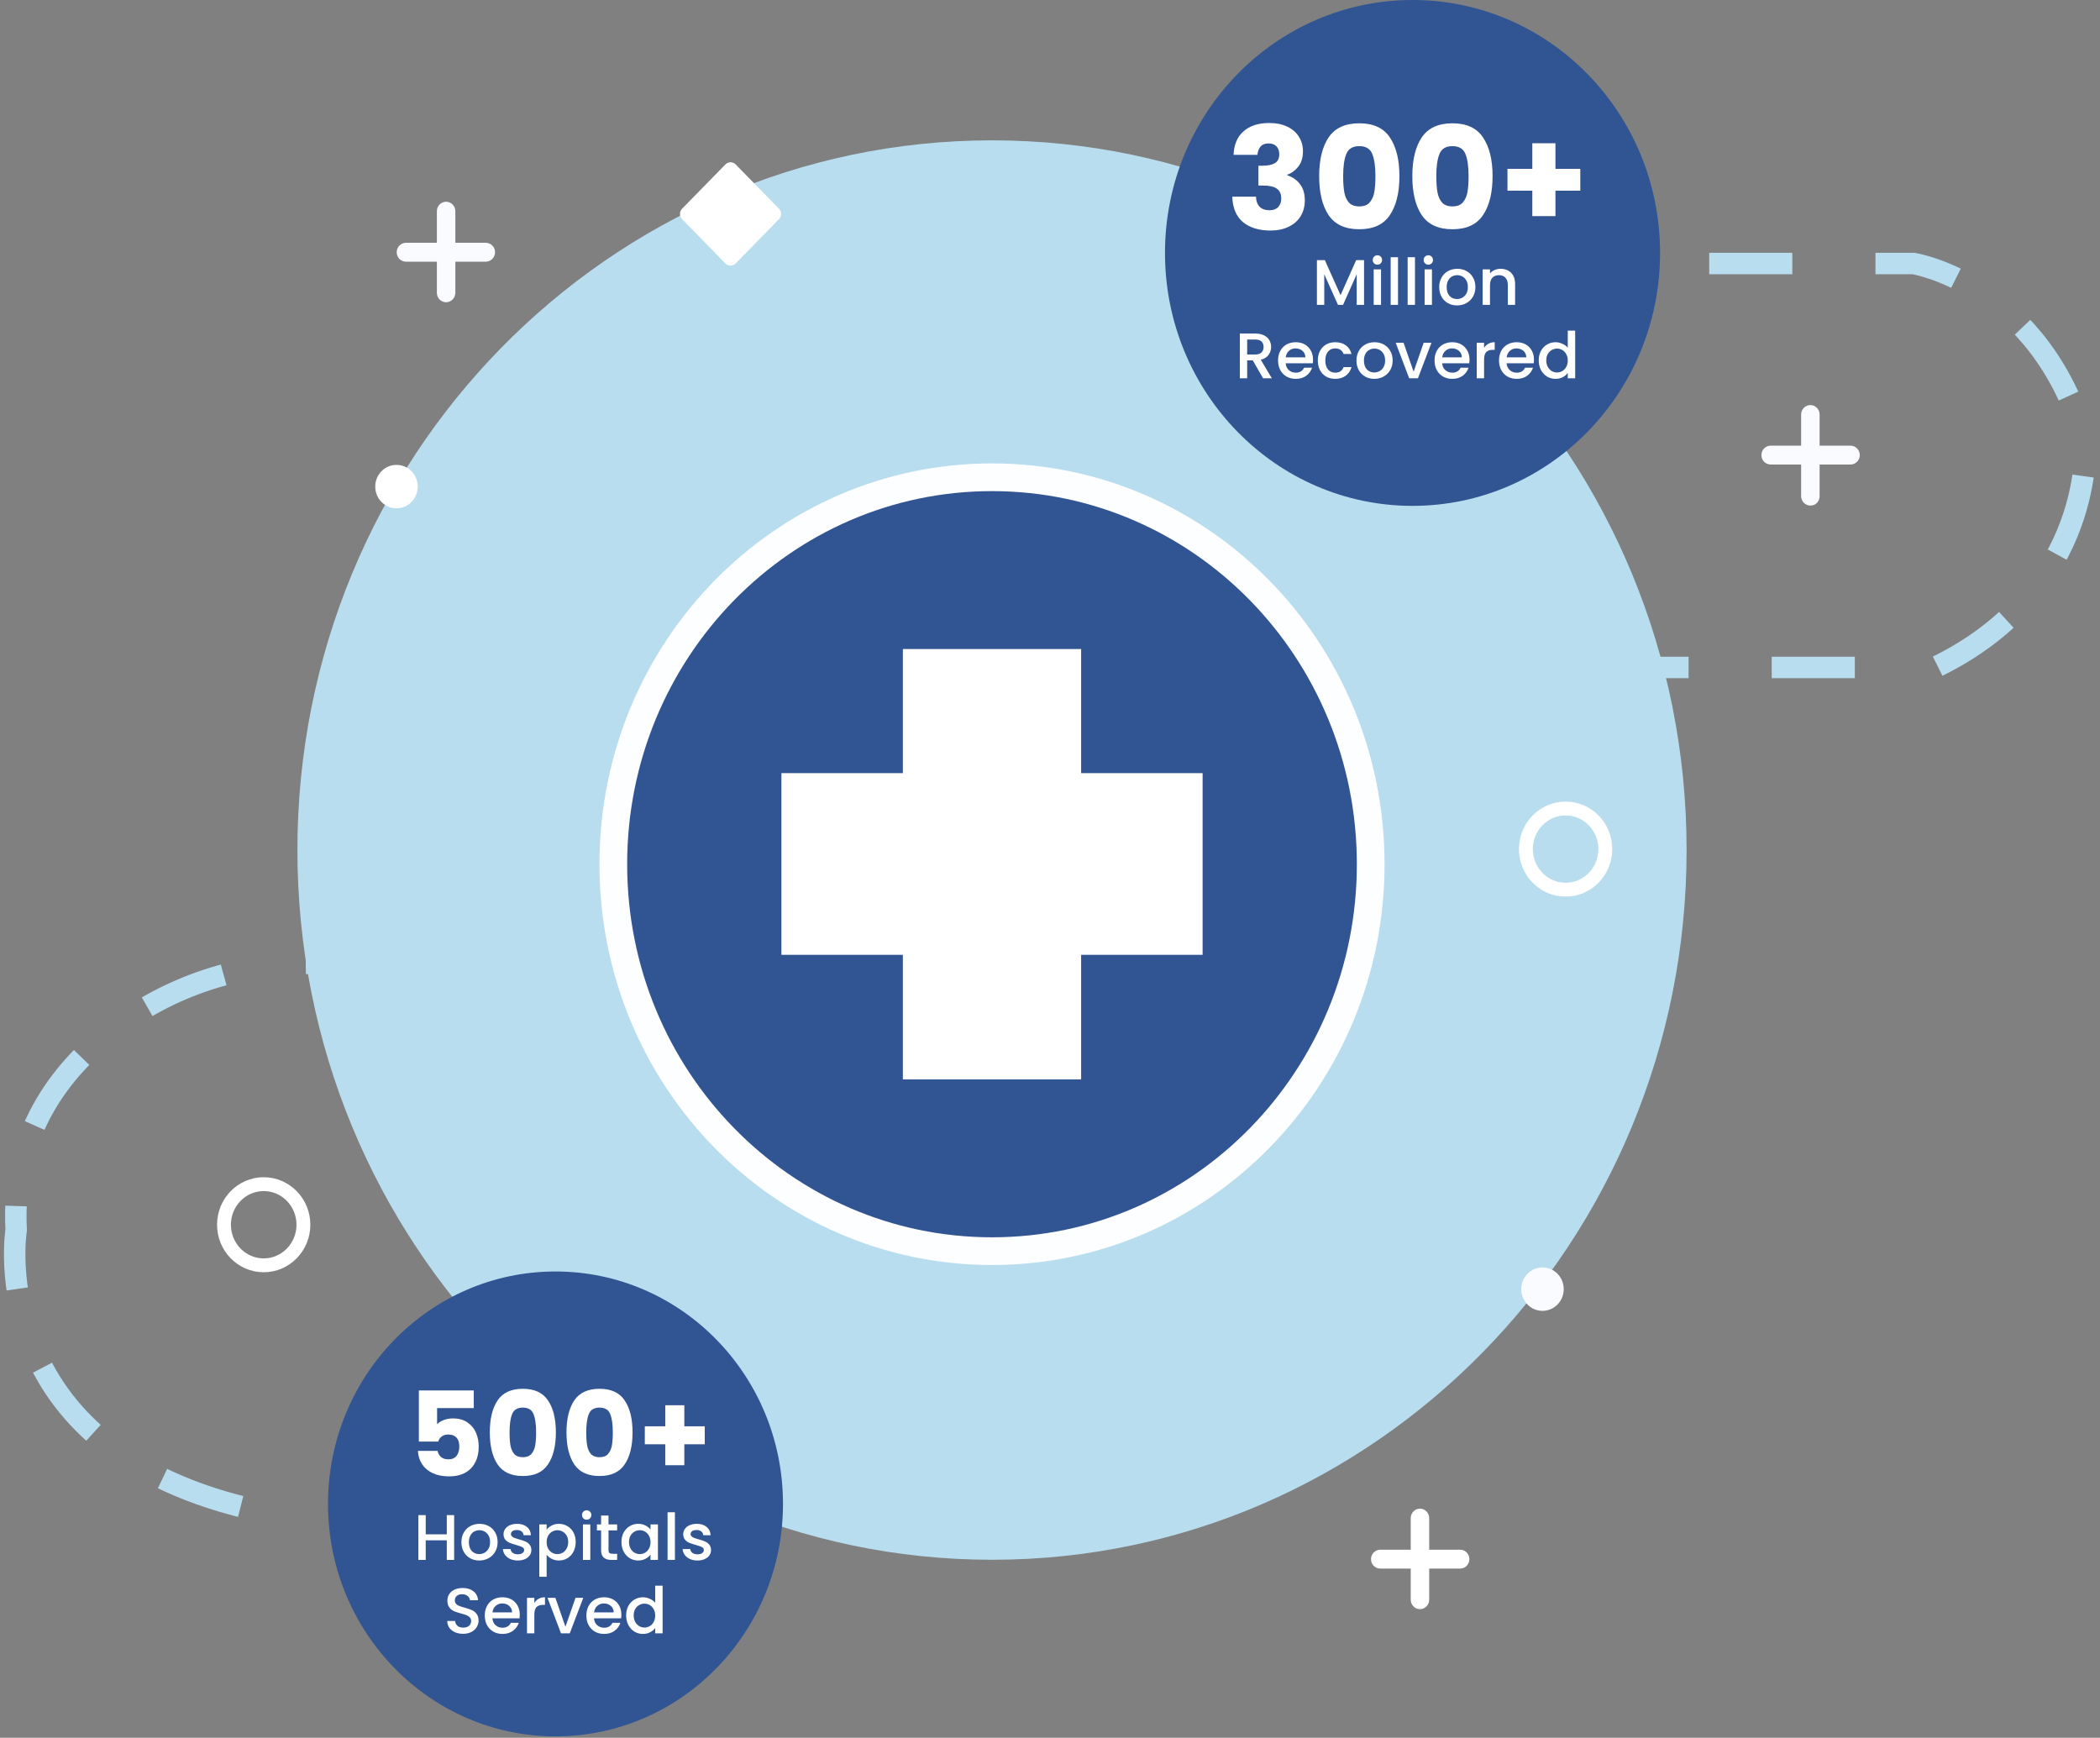 <svg width="429" height="355" viewBox="0 0 429 355" fill="none" xmlns="http://www.w3.org/2000/svg">
<rect x="0" y="0" width="429" height="355" fill="#808080" stroke="none"/>
<path d="M202.653 318.631C281.019 318.631 344.547 253.721 344.547 173.65C344.547 93.579 281.019 28.669 202.653 28.669C124.286 28.669 60.758 93.579 60.758 173.65C60.758 253.721 124.286 318.631 202.653 318.631Z" fill="#B8DDEF"/>
<path d="M202.653 255.587C159.915 255.587 125.29 220.209 125.29 176.542C125.29 132.874 159.915 97.496 202.653 97.496C245.391 97.496 280.016 132.874 280.016 176.542C280.016 220.209 245.391 255.587 202.653 255.587Z" fill="#315493" stroke="#FDFEFF" stroke-width="5.661" stroke-miterlimit="10"/>
<path d="M245.674 157.937V195.05H220.861V220.498H184.444V195.05H159.631V157.937H184.444V132.584H220.861V157.937H245.674Z" fill="white"/>
<path d="M113.402 196.785H63.494C48.965 196.785 34.624 201.412 23.02 210.377C12.076 218.86 2.264 231.873 3.302 251.249C3.302 251.249 -4.246 298.002 56.135 309.28" stroke="#B8DDEF" stroke-width="4.384" stroke-miterlimit="10" stroke-dasharray="16.98 16.98"/>
<path d="M349.17 53.828H390.871C390.871 53.828 416.627 57.877 425.967 90.074C425.967 90.074 428.231 120.439 395.305 136.344H294.544" stroke="#B8DDEF" stroke-width="4.384" stroke-miterlimit="10" stroke-dasharray="16.98 16.98"/>
<path d="M113.481 354.705C139.146 354.705 159.953 333.446 159.953 307.222C159.953 280.998 139.146 259.74 113.481 259.74C87.815 259.74 67.009 280.998 67.009 307.222C67.009 333.446 87.815 354.705 113.481 354.705Z" fill="#315493"/>
<path d="M92.773 309.514V318.661H91.272V314.66H86.969V318.661H85.469V309.514H86.969V313.436H91.272V309.514H92.773ZM97.893 318.779C97.209 318.779 96.59 318.626 96.038 318.319C95.485 318.003 95.05 317.564 94.735 317.003C94.419 316.432 94.261 315.774 94.261 315.029C94.261 314.292 94.423 313.638 94.748 313.068C95.072 312.497 95.516 312.059 96.077 311.752C96.639 311.445 97.266 311.291 97.959 311.291C98.652 311.291 99.279 311.445 99.841 311.752C100.402 312.059 100.846 312.497 101.17 313.068C101.495 313.638 101.657 314.292 101.657 315.029C101.657 315.766 101.49 316.419 101.157 316.989C100.824 317.56 100.367 318.003 99.788 318.319C99.218 318.626 98.586 318.779 97.893 318.779ZM97.893 317.476C98.279 317.476 98.639 317.384 98.972 317.2C99.314 317.016 99.591 316.739 99.802 316.371C100.012 316.002 100.117 315.555 100.117 315.029C100.117 314.502 100.016 314.059 99.815 313.699C99.613 313.331 99.345 313.054 99.012 312.87C98.678 312.686 98.319 312.594 97.933 312.594C97.547 312.594 97.187 312.686 96.853 312.87C96.529 313.054 96.27 313.331 96.077 313.699C95.884 314.059 95.787 314.502 95.787 315.029C95.787 315.809 95.985 316.415 96.38 316.845C96.783 317.266 97.288 317.476 97.893 317.476ZM105.772 318.779C105.202 318.779 104.689 318.678 104.233 318.477C103.785 318.266 103.43 317.985 103.167 317.634C102.903 317.275 102.763 316.875 102.745 316.437H104.298C104.325 316.744 104.469 317.003 104.733 317.213C105.005 317.415 105.342 317.516 105.746 317.516C106.167 317.516 106.492 317.437 106.72 317.279C106.957 317.112 107.075 316.902 107.075 316.647C107.075 316.375 106.944 316.174 106.68 316.042C106.426 315.91 106.018 315.766 105.457 315.608C104.913 315.458 104.469 315.314 104.127 315.173C103.785 315.033 103.487 314.818 103.232 314.528C102.987 314.239 102.864 313.857 102.864 313.383C102.864 312.997 102.978 312.647 103.206 312.331C103.434 312.006 103.759 311.752 104.18 311.567C104.61 311.383 105.101 311.291 105.654 311.291C106.479 311.291 107.141 311.502 107.641 311.923C108.15 312.335 108.422 312.901 108.457 313.62H106.957C106.931 313.296 106.799 313.037 106.562 312.844C106.325 312.651 106.005 312.554 105.601 312.554C105.206 312.554 104.904 312.629 104.693 312.778C104.483 312.927 104.377 313.125 104.377 313.37C104.377 313.563 104.448 313.726 104.588 313.857C104.728 313.989 104.899 314.094 105.101 314.173C105.303 314.243 105.601 314.335 105.996 314.45C106.523 314.59 106.952 314.735 107.286 314.884C107.628 315.024 107.922 315.235 108.168 315.516C108.413 315.796 108.54 316.169 108.549 316.634C108.549 317.047 108.435 317.415 108.207 317.74C107.979 318.064 107.654 318.319 107.233 318.503C106.821 318.687 106.334 318.779 105.772 318.779ZM111.671 312.475C111.925 312.142 112.272 311.861 112.71 311.633C113.149 311.405 113.645 311.291 114.198 311.291C114.829 311.291 115.404 311.449 115.922 311.765C116.448 312.072 116.86 312.506 117.159 313.068C117.457 313.629 117.606 314.274 117.606 315.002C117.606 315.73 117.457 316.384 117.159 316.963C116.86 317.533 116.448 317.981 115.922 318.306C115.404 318.621 114.829 318.779 114.198 318.779C113.645 318.779 113.153 318.67 112.724 318.45C112.294 318.222 111.943 317.941 111.671 317.608V322.109H110.17V311.409H111.671V312.475ZM116.079 315.002C116.079 314.502 115.974 314.072 115.764 313.713C115.562 313.344 115.29 313.068 114.948 312.883C114.614 312.69 114.255 312.594 113.868 312.594C113.491 312.594 113.131 312.69 112.789 312.883C112.456 313.076 112.184 313.357 111.973 313.726C111.772 314.094 111.671 314.528 111.671 315.029C111.671 315.529 111.772 315.967 111.973 316.345C112.184 316.713 112.456 316.994 112.789 317.187C113.131 317.38 113.491 317.476 113.868 317.476C114.255 317.476 114.614 317.38 114.948 317.187C115.29 316.985 115.562 316.696 115.764 316.318C115.974 315.941 116.079 315.502 116.079 315.002ZM119.853 310.449C119.581 310.449 119.353 310.357 119.169 310.172C118.984 309.988 118.892 309.76 118.892 309.488C118.892 309.216 118.984 308.988 119.169 308.804C119.353 308.619 119.581 308.527 119.853 308.527C120.116 308.527 120.34 308.619 120.524 308.804C120.708 308.988 120.801 309.216 120.801 309.488C120.801 309.76 120.708 309.988 120.524 310.172C120.34 310.357 120.116 310.449 119.853 310.449ZM120.59 311.409V318.661H119.09V311.409H120.59ZM124.31 312.633V316.647C124.31 316.919 124.372 317.117 124.494 317.24C124.626 317.354 124.845 317.411 125.152 317.411H126.074V318.661H124.889C124.214 318.661 123.696 318.503 123.336 318.187C122.977 317.871 122.797 317.358 122.797 316.647V312.633H121.941V311.409H122.797V309.606H124.31V311.409H126.074V312.633H124.31ZM126.956 315.002C126.956 314.274 127.106 313.629 127.404 313.068C127.711 312.506 128.123 312.072 128.641 311.765C129.167 311.449 129.746 311.291 130.378 311.291C130.948 311.291 131.444 311.405 131.865 311.633C132.295 311.852 132.637 312.129 132.892 312.462V311.409H134.405V318.661H132.892V317.582C132.637 317.924 132.291 318.209 131.852 318.437C131.413 318.665 130.913 318.779 130.352 318.779C129.729 318.779 129.159 318.621 128.641 318.306C128.123 317.981 127.711 317.533 127.404 316.963C127.106 316.384 126.956 315.73 126.956 315.002ZM132.892 315.029C132.892 314.528 132.786 314.094 132.576 313.726C132.374 313.357 132.107 313.076 131.773 312.883C131.44 312.69 131.08 312.594 130.694 312.594C130.308 312.594 129.948 312.69 129.615 312.883C129.281 313.068 129.009 313.344 128.799 313.713C128.597 314.072 128.496 314.502 128.496 315.002C128.496 315.502 128.597 315.941 128.799 316.318C129.009 316.696 129.281 316.985 129.615 317.187C129.957 317.38 130.317 317.476 130.694 317.476C131.08 317.476 131.44 317.38 131.773 317.187C132.107 316.994 132.374 316.713 132.576 316.345C132.786 315.967 132.892 315.529 132.892 315.029ZM137.876 308.922V318.661H136.376V308.922H137.876ZM142.478 318.779C141.908 318.779 141.394 318.678 140.938 318.477C140.491 318.266 140.135 317.985 139.872 317.634C139.609 317.275 139.469 316.875 139.451 316.437H141.004C141.03 316.744 141.175 317.003 141.438 317.213C141.71 317.415 142.048 317.516 142.452 317.516C142.873 317.516 143.197 317.437 143.426 317.279C143.662 317.112 143.781 316.902 143.781 316.647C143.781 316.375 143.649 316.174 143.386 316.042C143.132 315.91 142.724 315.766 142.162 315.608C141.618 315.458 141.175 315.314 140.833 315.173C140.491 315.033 140.192 314.818 139.938 314.528C139.692 314.239 139.57 313.857 139.57 313.383C139.57 312.997 139.684 312.647 139.912 312.331C140.14 312.006 140.464 311.752 140.886 311.567C141.316 311.383 141.807 311.291 142.36 311.291C143.184 311.291 143.847 311.502 144.347 311.923C144.856 312.335 145.128 312.901 145.163 313.62H143.662C143.636 313.296 143.505 313.037 143.268 312.844C143.031 312.651 142.711 312.554 142.307 312.554C141.912 312.554 141.609 312.629 141.399 312.778C141.188 312.927 141.083 313.125 141.083 313.37C141.083 313.563 141.153 313.726 141.294 313.857C141.434 313.989 141.605 314.094 141.807 314.173C142.009 314.243 142.307 314.335 142.702 314.45C143.228 314.59 143.658 314.735 143.991 314.884C144.334 315.024 144.628 315.235 144.873 315.516C145.119 315.796 145.246 316.169 145.255 316.634C145.255 317.047 145.141 317.415 144.913 317.74C144.685 318.064 144.36 318.319 143.939 318.503C143.526 318.687 143.04 318.779 142.478 318.779ZM94.606 333.753C93.992 333.753 93.439 333.648 92.948 333.437C92.457 333.218 92.071 332.911 91.79 332.516C91.509 332.121 91.369 331.66 91.369 331.134H92.975C93.01 331.529 93.163 331.854 93.435 332.108C93.716 332.362 94.106 332.49 94.606 332.49C95.124 332.49 95.528 332.367 95.817 332.121C96.107 331.867 96.251 331.542 96.251 331.147C96.251 330.84 96.159 330.59 95.975 330.397C95.8 330.204 95.576 330.055 95.304 329.95C95.041 329.844 94.672 329.73 94.198 329.607C93.602 329.45 93.115 329.292 92.738 329.134C92.369 328.967 92.053 328.713 91.79 328.37C91.527 328.028 91.395 327.572 91.395 327.002C91.395 326.475 91.527 326.015 91.79 325.62C92.053 325.225 92.422 324.922 92.895 324.712C93.369 324.501 93.918 324.396 94.541 324.396C95.427 324.396 96.151 324.62 96.712 325.067C97.282 325.506 97.598 326.111 97.66 326.883H96.001C95.975 326.55 95.817 326.265 95.528 326.028C95.238 325.791 94.856 325.672 94.383 325.672C93.953 325.672 93.602 325.782 93.33 326.001C93.058 326.221 92.922 326.537 92.922 326.949C92.922 327.23 93.005 327.462 93.172 327.647C93.347 327.822 93.567 327.962 93.83 328.068C94.093 328.173 94.453 328.287 94.909 328.41C95.514 328.577 96.006 328.743 96.383 328.91C96.769 329.077 97.094 329.335 97.357 329.686C97.629 330.029 97.765 330.489 97.765 331.068C97.765 331.533 97.638 331.972 97.383 332.384C97.138 332.797 96.773 333.13 96.291 333.385C95.817 333.63 95.256 333.753 94.606 333.753ZM106.181 329.857C106.181 330.129 106.164 330.375 106.129 330.594H100.588C100.632 331.174 100.847 331.639 101.233 331.989C101.619 332.34 102.093 332.516 102.654 332.516C103.461 332.516 104.032 332.178 104.365 331.503H105.984C105.765 332.169 105.365 332.718 104.786 333.148C104.216 333.569 103.505 333.779 102.654 333.779C101.961 333.779 101.338 333.626 100.785 333.319C100.242 333.003 99.812 332.564 99.496 332.003C99.189 331.432 99.035 330.774 99.035 330.029C99.035 329.283 99.184 328.629 99.483 328.068C99.79 327.497 100.215 327.059 100.759 326.752C101.312 326.445 101.944 326.291 102.654 326.291C103.339 326.291 103.948 326.44 104.484 326.738C105.019 327.037 105.436 327.458 105.734 328.002C106.032 328.537 106.181 329.156 106.181 329.857ZM104.615 329.384C104.606 328.831 104.409 328.388 104.023 328.054C103.637 327.721 103.159 327.554 102.588 327.554C102.071 327.554 101.628 327.721 101.259 328.054C100.891 328.379 100.671 328.822 100.601 329.384H104.615ZM109.158 327.462C109.377 327.094 109.667 326.809 110.027 326.607C110.395 326.396 110.829 326.291 111.33 326.291V327.844H110.948C110.36 327.844 109.913 327.993 109.606 328.291C109.307 328.59 109.158 329.107 109.158 329.844V333.661H107.658V326.409H109.158V327.462ZM115.512 332.319L117.565 326.409H119.157L116.394 333.661H114.604L111.853 326.409H113.459L115.512 332.319ZM126.937 329.857C126.937 330.129 126.92 330.375 126.885 330.594H121.344C121.388 331.174 121.603 331.639 121.989 331.989C122.375 332.34 122.849 332.516 123.41 332.516C124.218 332.516 124.788 332.178 125.121 331.503H126.74C126.521 332.169 126.122 332.718 125.542 333.148C124.972 333.569 124.262 333.779 123.41 333.779C122.717 333.779 122.094 333.626 121.542 333.319C120.998 333.003 120.568 332.564 120.252 332.003C119.945 331.432 119.791 330.774 119.791 330.029C119.791 329.283 119.94 328.629 120.239 328.068C120.546 327.497 120.971 327.059 121.515 326.752C122.068 326.445 122.7 326.291 123.41 326.291C124.095 326.291 124.705 326.44 125.24 326.738C125.775 327.037 126.192 327.458 126.49 328.002C126.788 328.537 126.937 329.156 126.937 329.857ZM125.371 329.384C125.363 328.831 125.165 328.388 124.779 328.054C124.393 327.721 123.915 327.554 123.345 327.554C122.827 327.554 122.384 327.721 122.015 328.054C121.647 328.379 121.428 328.822 121.357 329.384H125.371ZM127.914 330.002C127.914 329.274 128.063 328.629 128.361 328.068C128.668 327.506 129.081 327.072 129.598 326.765C130.125 326.449 130.708 326.291 131.349 326.291C131.823 326.291 132.288 326.396 132.744 326.607C133.209 326.809 133.577 327.081 133.849 327.423V323.922H135.363V333.661H133.849V332.569C133.604 332.92 133.261 333.209 132.823 333.437C132.393 333.665 131.897 333.779 131.336 333.779C130.704 333.779 130.125 333.621 129.598 333.306C129.081 332.981 128.668 332.533 128.361 331.963C128.063 331.384 127.914 330.73 127.914 330.002ZM133.849 330.029C133.849 329.528 133.744 329.094 133.533 328.726C133.332 328.357 133.064 328.076 132.731 327.883C132.397 327.69 132.037 327.594 131.651 327.594C131.265 327.594 130.906 327.69 130.572 327.883C130.239 328.068 129.967 328.344 129.756 328.713C129.555 329.072 129.454 329.502 129.454 330.002C129.454 330.502 129.555 330.941 129.756 331.318C129.967 331.696 130.239 331.985 130.572 332.187C130.914 332.38 131.274 332.476 131.651 332.476C132.037 332.476 132.397 332.38 132.731 332.187C133.064 331.994 133.332 331.713 133.533 331.345C133.744 330.967 133.849 330.529 133.849 330.029Z" fill="white"/>
<path d="M96.785 287.642H89.292V290.956C89.612 290.603 90.061 290.315 90.637 290.091C91.213 289.867 91.838 289.755 92.51 289.755C93.711 289.755 94.703 290.027 95.488 290.571C96.288 291.116 96.873 291.82 97.241 292.685C97.609 293.549 97.793 294.486 97.793 295.494C97.793 297.367 97.265 298.856 96.208 299.961C95.152 301.05 93.663 301.594 91.742 301.594C90.461 301.594 89.348 301.378 88.404 300.945C87.459 300.497 86.731 299.881 86.218 299.096C85.706 298.312 85.426 297.407 85.378 296.383H89.388C89.484 296.879 89.716 297.295 90.085 297.632C90.453 297.952 90.957 298.112 91.598 298.112C92.35 298.112 92.91 297.872 93.279 297.391C93.647 296.911 93.831 296.271 93.831 295.47C93.831 294.686 93.639 294.085 93.254 293.669C92.87 293.253 92.31 293.045 91.574 293.045C91.029 293.045 90.581 293.181 90.229 293.453C89.877 293.709 89.644 294.053 89.532 294.486H85.57V284.04H96.785V287.642ZM100.06 292.589C100.06 289.835 100.588 287.666 101.645 286.081C102.717 284.496 104.438 283.703 106.808 283.703C109.177 283.703 110.89 284.496 111.947 286.081C113.02 287.666 113.556 289.835 113.556 292.589C113.556 295.374 113.02 297.56 111.947 299.144C110.89 300.729 109.177 301.522 106.808 301.522C104.438 301.522 102.717 300.729 101.645 299.144C100.588 297.56 100.06 295.374 100.06 292.589ZM109.521 292.589C109.521 290.972 109.345 289.731 108.993 288.866C108.641 287.986 107.913 287.546 106.808 287.546C105.703 287.546 104.975 287.986 104.623 288.866C104.27 289.731 104.094 290.972 104.094 292.589C104.094 293.677 104.158 294.582 104.286 295.302C104.414 296.007 104.671 296.583 105.055 297.031C105.455 297.463 106.039 297.68 106.808 297.68C107.576 297.68 108.153 297.463 108.537 297.031C108.937 296.583 109.201 296.007 109.329 295.302C109.457 294.582 109.521 293.677 109.521 292.589ZM115.725 292.589C115.725 289.835 116.254 287.666 117.31 286.081C118.383 284.496 120.104 283.703 122.473 283.703C124.843 283.703 126.556 284.496 127.612 286.081C128.685 287.666 129.221 289.835 129.221 292.589C129.221 295.374 128.685 297.56 127.612 299.144C126.556 300.729 124.843 301.522 122.473 301.522C120.104 301.522 118.383 300.729 117.31 299.144C116.254 297.56 115.725 295.374 115.725 292.589ZM125.187 292.589C125.187 290.972 125.011 289.731 124.659 288.866C124.306 287.986 123.578 287.546 122.473 287.546C121.369 287.546 120.64 287.986 120.288 288.866C119.936 289.731 119.76 290.972 119.76 292.589C119.76 293.677 119.824 294.582 119.952 295.302C120.08 296.007 120.336 296.583 120.72 297.031C121.121 297.463 121.705 297.68 122.473 297.68C123.242 297.68 123.818 297.463 124.202 297.031C124.603 296.583 124.867 296.007 124.995 295.302C125.123 294.582 125.187 293.677 125.187 292.589ZM143.974 295.038H139.796V299.313H135.905V295.038H131.727V291.364H135.905V287.065H139.796V291.364H143.974V295.038Z" fill="white"/>
<path d="M288.559 103.338C316.488 103.338 339.128 80.205 339.128 51.669C339.128 23.133 316.488 0 288.559 0C260.631 0 237.991 23.133 237.991 51.669C237.991 80.205 260.631 103.338 288.559 103.338Z" fill="#315493"/>
<path d="M278.654 53.134V62.275H277.155V56.014L274.367 62.275H273.328L270.526 56.014V62.275H269.027V53.134H270.645L273.854 60.302L277.05 53.134H278.654ZM281.388 54.068C281.116 54.068 280.888 53.975 280.704 53.791C280.52 53.607 280.428 53.379 280.428 53.107C280.428 52.836 280.52 52.608 280.704 52.423C280.888 52.239 281.116 52.147 281.388 52.147C281.651 52.147 281.875 52.239 282.059 52.423C282.243 52.608 282.335 52.836 282.335 53.107C282.335 53.379 282.243 53.607 282.059 53.791C281.875 53.975 281.651 54.068 281.388 54.068ZM282.125 55.028V62.275H280.625V55.028H282.125ZM285.593 52.542V62.275H284.093V52.542H285.593ZM289.06 52.542V62.275H287.561V52.542H289.06ZM291.792 54.068C291.52 54.068 291.292 53.975 291.108 53.791C290.924 53.607 290.832 53.379 290.832 53.107C290.832 52.836 290.924 52.608 291.108 52.423C291.292 52.239 291.52 52.147 291.792 52.147C292.055 52.147 292.278 52.239 292.463 52.423C292.647 52.608 292.739 52.836 292.739 53.107C292.739 53.379 292.647 53.607 292.463 53.791C292.278 53.975 292.055 54.068 291.792 54.068ZM292.528 55.028V62.275H291.029V55.028H292.528ZM297.64 62.393C296.956 62.393 296.338 62.24 295.786 61.933C295.233 61.617 294.799 61.179 294.484 60.617C294.168 60.047 294.01 59.39 294.01 58.645C294.01 57.908 294.173 57.255 294.497 56.685C294.821 56.115 295.264 55.676 295.825 55.37C296.387 55.063 297.013 54.909 297.706 54.909C298.399 54.909 299.026 55.063 299.587 55.37C300.148 55.676 300.591 56.115 300.915 56.685C301.24 57.255 301.402 57.908 301.402 58.645C301.402 59.381 301.235 60.034 300.902 60.604C300.569 61.174 300.113 61.617 299.534 61.933C298.964 62.24 298.333 62.393 297.64 62.393ZM297.64 61.091C298.026 61.091 298.386 60.999 298.719 60.815C299.061 60.631 299.337 60.354 299.547 59.986C299.758 59.618 299.863 59.171 299.863 58.645C299.863 58.118 299.762 57.676 299.561 57.316C299.359 56.948 299.092 56.672 298.758 56.488C298.425 56.303 298.066 56.211 297.68 56.211C297.294 56.211 296.935 56.303 296.601 56.488C296.277 56.672 296.018 56.948 295.825 57.316C295.632 57.676 295.536 58.118 295.536 58.645C295.536 59.425 295.733 60.03 296.128 60.46C296.531 60.88 297.035 61.091 297.64 61.091ZM306.541 54.909C307.111 54.909 307.619 55.028 308.066 55.264C308.522 55.501 308.877 55.852 309.132 56.317C309.386 56.781 309.513 57.343 309.513 58V62.275H308.027V58.224C308.027 57.575 307.865 57.079 307.54 56.737C307.216 56.387 306.773 56.211 306.212 56.211C305.651 56.211 305.203 56.387 304.87 56.737C304.546 57.079 304.384 57.575 304.384 58.224V62.275H302.884V55.028H304.384V55.856C304.629 55.558 304.94 55.326 305.317 55.159C305.703 54.993 306.111 54.909 306.541 54.909ZM258.028 77.275L255.924 73.618H254.779V77.275H253.28V68.134H256.437C257.138 68.134 257.73 68.257 258.212 68.502C258.703 68.748 259.067 69.076 259.304 69.488C259.549 69.9 259.672 70.361 259.672 70.869C259.672 71.466 259.497 72.009 259.146 72.5C258.804 72.983 258.273 73.311 257.554 73.487L259.817 77.275H258.028ZM254.779 72.421H256.437C256.998 72.421 257.419 72.281 257.699 72.001C257.988 71.72 258.133 71.343 258.133 70.869C258.133 70.396 257.993 70.028 257.712 69.765C257.432 69.493 257.006 69.357 256.437 69.357H254.779V72.421ZM268.232 73.474C268.232 73.745 268.215 73.991 268.179 74.21H262.642C262.686 74.789 262.901 75.254 263.287 75.604C263.673 75.955 264.146 76.13 264.707 76.13C265.514 76.13 266.084 75.793 266.417 75.118H268.035C267.816 75.784 267.417 76.332 266.838 76.762C266.268 77.183 265.558 77.393 264.707 77.393C264.015 77.393 263.392 77.24 262.84 76.933C262.296 76.617 261.866 76.179 261.551 75.617C261.244 75.047 261.09 74.39 261.09 73.645C261.09 72.899 261.239 72.246 261.537 71.685C261.844 71.115 262.27 70.677 262.813 70.37C263.366 70.063 263.997 69.909 264.707 69.909C265.391 69.909 266.001 70.058 266.535 70.356C267.07 70.655 267.487 71.076 267.785 71.619C268.083 72.154 268.232 72.772 268.232 73.474ZM266.667 73C266.658 72.448 266.461 72.005 266.075 71.672C265.689 71.338 265.211 71.172 264.641 71.172C264.124 71.172 263.681 71.338 263.313 71.672C262.945 71.996 262.726 72.439 262.655 73H266.667ZM269.208 73.645C269.208 72.899 269.357 72.246 269.655 71.685C269.962 71.115 270.383 70.677 270.918 70.37C271.453 70.063 272.066 69.909 272.759 69.909C273.636 69.909 274.359 70.12 274.929 70.541C275.508 70.953 275.898 71.545 276.1 72.316H274.482C274.35 71.957 274.14 71.676 273.851 71.474C273.561 71.273 273.197 71.172 272.759 71.172C272.145 71.172 271.654 71.391 271.286 71.829C270.926 72.259 270.747 72.864 270.747 73.645C270.747 74.425 270.926 75.034 271.286 75.473C271.654 75.911 272.145 76.13 272.759 76.13C273.627 76.13 274.201 75.749 274.482 74.986H276.1C275.889 75.723 275.495 76.31 274.916 76.749C274.337 77.178 273.618 77.393 272.759 77.393C272.066 77.393 271.453 77.24 270.918 76.933C270.383 76.617 269.962 76.179 269.655 75.617C269.357 75.047 269.208 74.39 269.208 73.645ZM280.737 77.393C280.053 77.393 279.435 77.24 278.883 76.933C278.331 76.617 277.896 76.179 277.581 75.617C277.265 75.047 277.107 74.39 277.107 73.645C277.107 72.908 277.27 72.255 277.594 71.685C277.918 71.115 278.361 70.677 278.922 70.37C279.484 70.063 280.11 69.909 280.803 69.909C281.496 69.909 282.123 70.063 282.684 70.37C283.245 70.677 283.688 71.115 284.012 71.685C284.337 72.255 284.499 72.908 284.499 73.645C284.499 74.381 284.332 75.034 283.999 75.604C283.666 76.174 283.21 76.617 282.631 76.933C282.061 77.24 281.43 77.393 280.737 77.393ZM280.737 76.091C281.123 76.091 281.483 75.999 281.816 75.815C282.158 75.631 282.434 75.354 282.645 74.986C282.855 74.618 282.96 74.171 282.96 73.645C282.96 73.118 282.859 72.676 282.658 72.316C282.456 71.948 282.189 71.672 281.855 71.488C281.522 71.303 281.163 71.211 280.777 71.211C280.391 71.211 280.032 71.303 279.698 71.488C279.374 71.672 279.115 71.948 278.922 72.316C278.729 72.676 278.633 73.118 278.633 73.645C278.633 74.425 278.83 75.03 279.225 75.46C279.628 75.88 280.132 76.091 280.737 76.091ZM288.783 75.933L290.834 70.028H292.426L289.664 77.275H287.875L285.126 70.028H286.731L288.783 75.933ZM300.201 73.474C300.201 73.745 300.184 73.991 300.149 74.21H294.612C294.655 74.789 294.87 75.254 295.256 75.604C295.642 75.955 296.115 76.13 296.676 76.13C297.483 76.13 298.053 75.793 298.386 75.118H300.004C299.785 75.784 299.386 76.332 298.807 76.762C298.237 77.183 297.527 77.393 296.676 77.393C295.984 77.393 295.361 77.24 294.809 76.933C294.265 76.617 293.836 76.179 293.52 75.617C293.213 75.047 293.06 74.39 293.06 73.645C293.06 72.899 293.209 72.246 293.507 71.685C293.814 71.115 294.239 70.677 294.782 70.37C295.335 70.063 295.966 69.909 296.676 69.909C297.36 69.909 297.97 70.058 298.505 70.356C299.04 70.655 299.456 71.076 299.754 71.619C300.052 72.154 300.201 72.772 300.201 73.474ZM298.636 73C298.627 72.448 298.43 72.005 298.044 71.672C297.658 71.338 297.181 71.172 296.611 71.172C296.093 71.172 295.651 71.338 295.282 71.672C294.914 71.996 294.695 72.439 294.625 73H298.636ZM303.176 71.08C303.395 70.712 303.685 70.427 304.044 70.225C304.413 70.014 304.847 69.909 305.346 69.909V71.461H304.965C304.377 71.461 303.93 71.61 303.623 71.909C303.325 72.207 303.176 72.724 303.176 73.46V77.275H301.677V70.028H303.176V71.08ZM313.367 73.474C313.367 73.745 313.349 73.991 313.314 74.21H307.777C307.821 74.789 308.035 75.254 308.421 75.604C308.807 75.955 309.281 76.13 309.842 76.13C310.648 76.13 311.218 75.793 311.552 75.118H313.169C312.95 75.784 312.551 76.332 311.972 76.762C311.403 77.183 310.692 77.393 309.842 77.393C309.149 77.393 308.527 77.24 307.974 76.933C307.43 76.617 307.001 76.179 306.685 75.617C306.378 75.047 306.225 74.39 306.225 73.645C306.225 72.899 306.374 72.246 306.672 71.685C306.979 71.115 307.404 70.677 307.948 70.37C308.5 70.063 309.132 69.909 309.842 69.909C310.526 69.909 311.135 70.058 311.67 70.356C312.205 70.655 312.621 71.076 312.919 71.619C313.218 72.154 313.367 72.772 313.367 73.474ZM311.801 73C311.793 72.448 311.595 72.005 311.21 71.672C310.824 71.338 310.346 71.172 309.776 71.172C309.259 71.172 308.816 71.338 308.448 71.672C308.079 71.996 307.86 72.439 307.79 73H311.801ZM314.342 73.618C314.342 72.891 314.491 72.246 314.79 71.685C315.096 71.124 315.509 70.69 316.026 70.383C316.552 70.067 317.135 69.909 317.775 69.909C318.249 69.909 318.713 70.014 319.169 70.225C319.634 70.427 320.002 70.698 320.274 71.04V67.542H321.787V77.275H320.274V76.183C320.029 76.534 319.687 76.823 319.248 77.051C318.819 77.279 318.323 77.393 317.762 77.393C317.131 77.393 316.552 77.235 316.026 76.919C315.509 76.595 315.096 76.148 314.79 75.578C314.491 74.999 314.342 74.346 314.342 73.618ZM320.274 73.645C320.274 73.145 320.169 72.711 319.958 72.343C319.757 71.974 319.489 71.694 319.156 71.501C318.823 71.308 318.463 71.211 318.078 71.211C317.692 71.211 317.332 71.308 316.999 71.501C316.666 71.685 316.394 71.961 316.184 72.329C315.982 72.689 315.881 73.118 315.881 73.618C315.881 74.118 315.982 74.556 316.184 74.933C316.394 75.311 316.666 75.6 316.999 75.802C317.341 75.995 317.701 76.091 318.078 76.091C318.463 76.091 318.823 75.995 319.156 75.802C319.489 75.609 319.757 75.328 319.958 74.96C320.169 74.583 320.274 74.144 320.274 73.645Z" fill="white"/>
<path d="M252 31.632C252.078 29.551 252.758 27.947 254.042 26.819C255.325 25.691 257.066 25.127 259.263 25.127C260.722 25.127 261.967 25.38 262.997 25.886C264.048 26.391 264.835 27.082 265.36 27.957C265.905 28.832 266.177 29.814 266.177 30.903C266.177 32.187 265.856 33.237 265.214 34.053C264.573 34.851 263.824 35.395 262.968 35.687V35.804C264.077 36.173 264.952 36.786 265.594 37.642C266.235 38.497 266.556 39.596 266.556 40.938C266.556 42.144 266.274 43.213 265.71 44.147C265.166 45.061 264.359 45.78 263.289 46.305C262.239 46.831 260.985 47.093 259.526 47.093C257.192 47.093 255.325 46.519 253.925 45.372C252.544 44.224 251.815 42.494 251.737 40.179H256.58C256.599 41.035 256.842 41.716 257.309 42.221C257.776 42.708 258.456 42.951 259.351 42.951C260.109 42.951 260.693 42.737 261.101 42.309C261.529 41.862 261.743 41.278 261.743 40.559C261.743 39.625 261.442 38.954 260.839 38.546C260.255 38.118 259.312 37.904 258.009 37.904H257.076V33.849H258.009C259.001 33.849 259.798 33.684 260.401 33.353C261.023 33.003 261.335 32.391 261.335 31.516C261.335 30.816 261.14 30.271 260.751 29.882C260.362 29.493 259.827 29.299 259.147 29.299C258.408 29.299 257.854 29.522 257.484 29.97C257.134 30.417 256.93 30.971 256.871 31.632H252ZM269.487 35.979C269.487 32.634 270.129 29.999 271.412 28.073C272.715 26.148 274.806 25.186 277.684 25.186C280.562 25.186 282.643 26.148 283.927 28.073C285.23 29.999 285.881 32.634 285.881 35.979C285.881 39.363 285.23 42.017 283.927 43.943C282.643 45.868 280.562 46.831 277.684 46.831C274.806 46.831 272.715 45.868 271.412 43.943C270.129 42.017 269.487 39.363 269.487 35.979ZM280.98 35.979C280.98 34.015 280.767 32.507 280.339 31.457C279.911 30.388 279.026 29.853 277.684 29.853C276.342 29.853 275.457 30.388 275.03 31.457C274.602 32.507 274.388 34.015 274.388 35.979C274.388 37.301 274.466 38.4 274.621 39.275C274.777 40.131 275.088 40.831 275.555 41.376C276.041 41.901 276.751 42.163 277.684 42.163C278.618 42.163 279.318 41.901 279.784 41.376C280.271 40.831 280.592 40.131 280.747 39.275C280.903 38.4 280.98 37.301 280.98 35.979ZM288.517 35.979C288.517 32.634 289.158 29.999 290.442 28.073C291.745 26.148 293.835 25.186 296.714 25.186C299.592 25.186 301.673 26.148 302.956 28.073C304.259 29.999 304.911 32.634 304.911 35.979C304.911 39.363 304.259 42.017 302.956 43.943C301.673 45.868 299.592 46.831 296.714 46.831C293.835 46.831 291.745 45.868 290.442 43.943C289.158 42.017 288.517 39.363 288.517 35.979ZM300.01 35.979C300.01 34.015 299.796 32.507 299.368 31.457C298.94 30.388 298.056 29.853 296.714 29.853C295.372 29.853 294.487 30.388 294.059 31.457C293.631 32.507 293.417 34.015 293.417 35.979C293.417 37.301 293.495 38.4 293.651 39.275C293.806 40.131 294.117 40.831 294.584 41.376C295.07 41.901 295.78 42.163 296.714 42.163C297.647 42.163 298.347 41.901 298.814 41.376C299.3 40.831 299.621 40.131 299.777 39.275C299.932 38.4 300.01 37.301 300.01 35.979ZM322.832 38.954H317.756V44.147H313.03V38.954H307.955V34.491H313.03V29.269H317.756V34.491H322.832V38.954Z" fill="white"/>
<path d="M91.132 61.744C90.095 61.744 89.246 60.876 89.246 59.816V43.139C89.246 42.079 90.095 41.211 91.132 41.211C92.17 41.211 93.019 42.079 93.019 43.139V59.816C93.019 60.876 92.17 61.744 91.132 61.744Z" fill="#FAFBFF"/>
<path d="M99.246 53.454H82.925C81.887 53.454 81.038 52.586 81.038 51.526C81.038 50.466 81.887 49.598 82.925 49.598H99.246C100.284 49.598 101.133 50.466 101.133 51.526C101.133 52.586 100.284 53.454 99.246 53.454Z" fill="#FAFBFF"/>
<path d="M290.079 328.723C289.041 328.723 288.192 327.855 288.192 326.795V310.118C288.192 309.058 289.041 308.19 290.079 308.19C291.117 308.19 291.966 309.058 291.966 310.118V326.795C291.966 327.855 291.117 328.723 290.079 328.723Z" fill="white"/>
<path d="M298.287 320.432H281.965C280.927 320.432 280.078 319.565 280.078 318.504C280.078 317.444 280.927 316.577 281.965 316.577H298.287C299.325 316.577 300.174 317.444 300.174 318.504C300.174 319.565 299.325 320.432 298.287 320.432Z" fill="white"/>
<path d="M369.832 103.28C368.794 103.28 367.945 102.412 367.945 101.352V84.675C367.945 83.615 368.794 82.747 369.832 82.747C370.87 82.747 371.719 83.615 371.719 84.675V101.352C371.719 102.412 370.964 103.28 369.832 103.28Z" fill="#FAFBFF"/>
<path d="M378.04 94.894H361.718C360.68 94.894 359.831 94.026 359.831 92.966C359.831 91.905 360.68 91.038 361.718 91.038H378.04C379.078 91.038 379.927 91.905 379.927 92.966C379.927 94.026 379.078 94.894 378.04 94.894Z" fill="#FAFBFF"/>
<path d="M319.829 181.747C324.31 181.747 327.943 178.036 327.943 173.457C327.943 168.879 324.31 165.167 319.829 165.167C315.348 165.167 311.715 168.879 311.715 173.457C311.715 178.036 315.348 181.747 319.829 181.747Z" stroke="white" stroke-width="2.83" stroke-miterlimit="10"/>
<path d="M53.87 258.479C58.351 258.479 61.984 254.768 61.984 250.189C61.984 245.611 58.351 241.899 53.87 241.899C49.389 241.899 45.757 245.611 45.757 250.189C45.757 254.768 49.389 258.479 53.87 258.479Z" stroke="white" stroke-width="2.83" stroke-miterlimit="10"/>
<path d="M80.994 103.834C83.391 103.834 85.334 101.849 85.334 99.4C85.334 96.951 83.391 94.966 80.994 94.966C78.597 94.966 76.654 96.951 76.654 99.4C76.654 101.849 78.597 103.834 80.994 103.834Z" fill="white"/>
<path d="M315.107 267.784C317.504 267.784 319.447 265.799 319.447 263.35C319.447 260.901 317.504 258.915 315.107 258.915C312.71 258.915 310.767 260.901 310.767 263.35C310.767 265.799 312.71 267.784 315.107 267.784Z" fill="#FAFBFF"/>
<path d="M148.202 53.826L139.333 44.764C138.767 44.186 138.767 43.222 139.333 42.644L148.202 33.582C148.768 33.004 149.711 33.004 150.277 33.582L159.146 42.644C159.712 43.222 159.712 44.186 159.146 44.764L150.277 53.826C149.711 54.404 148.768 54.404 148.202 53.826Z" fill="white"/>
</svg>
